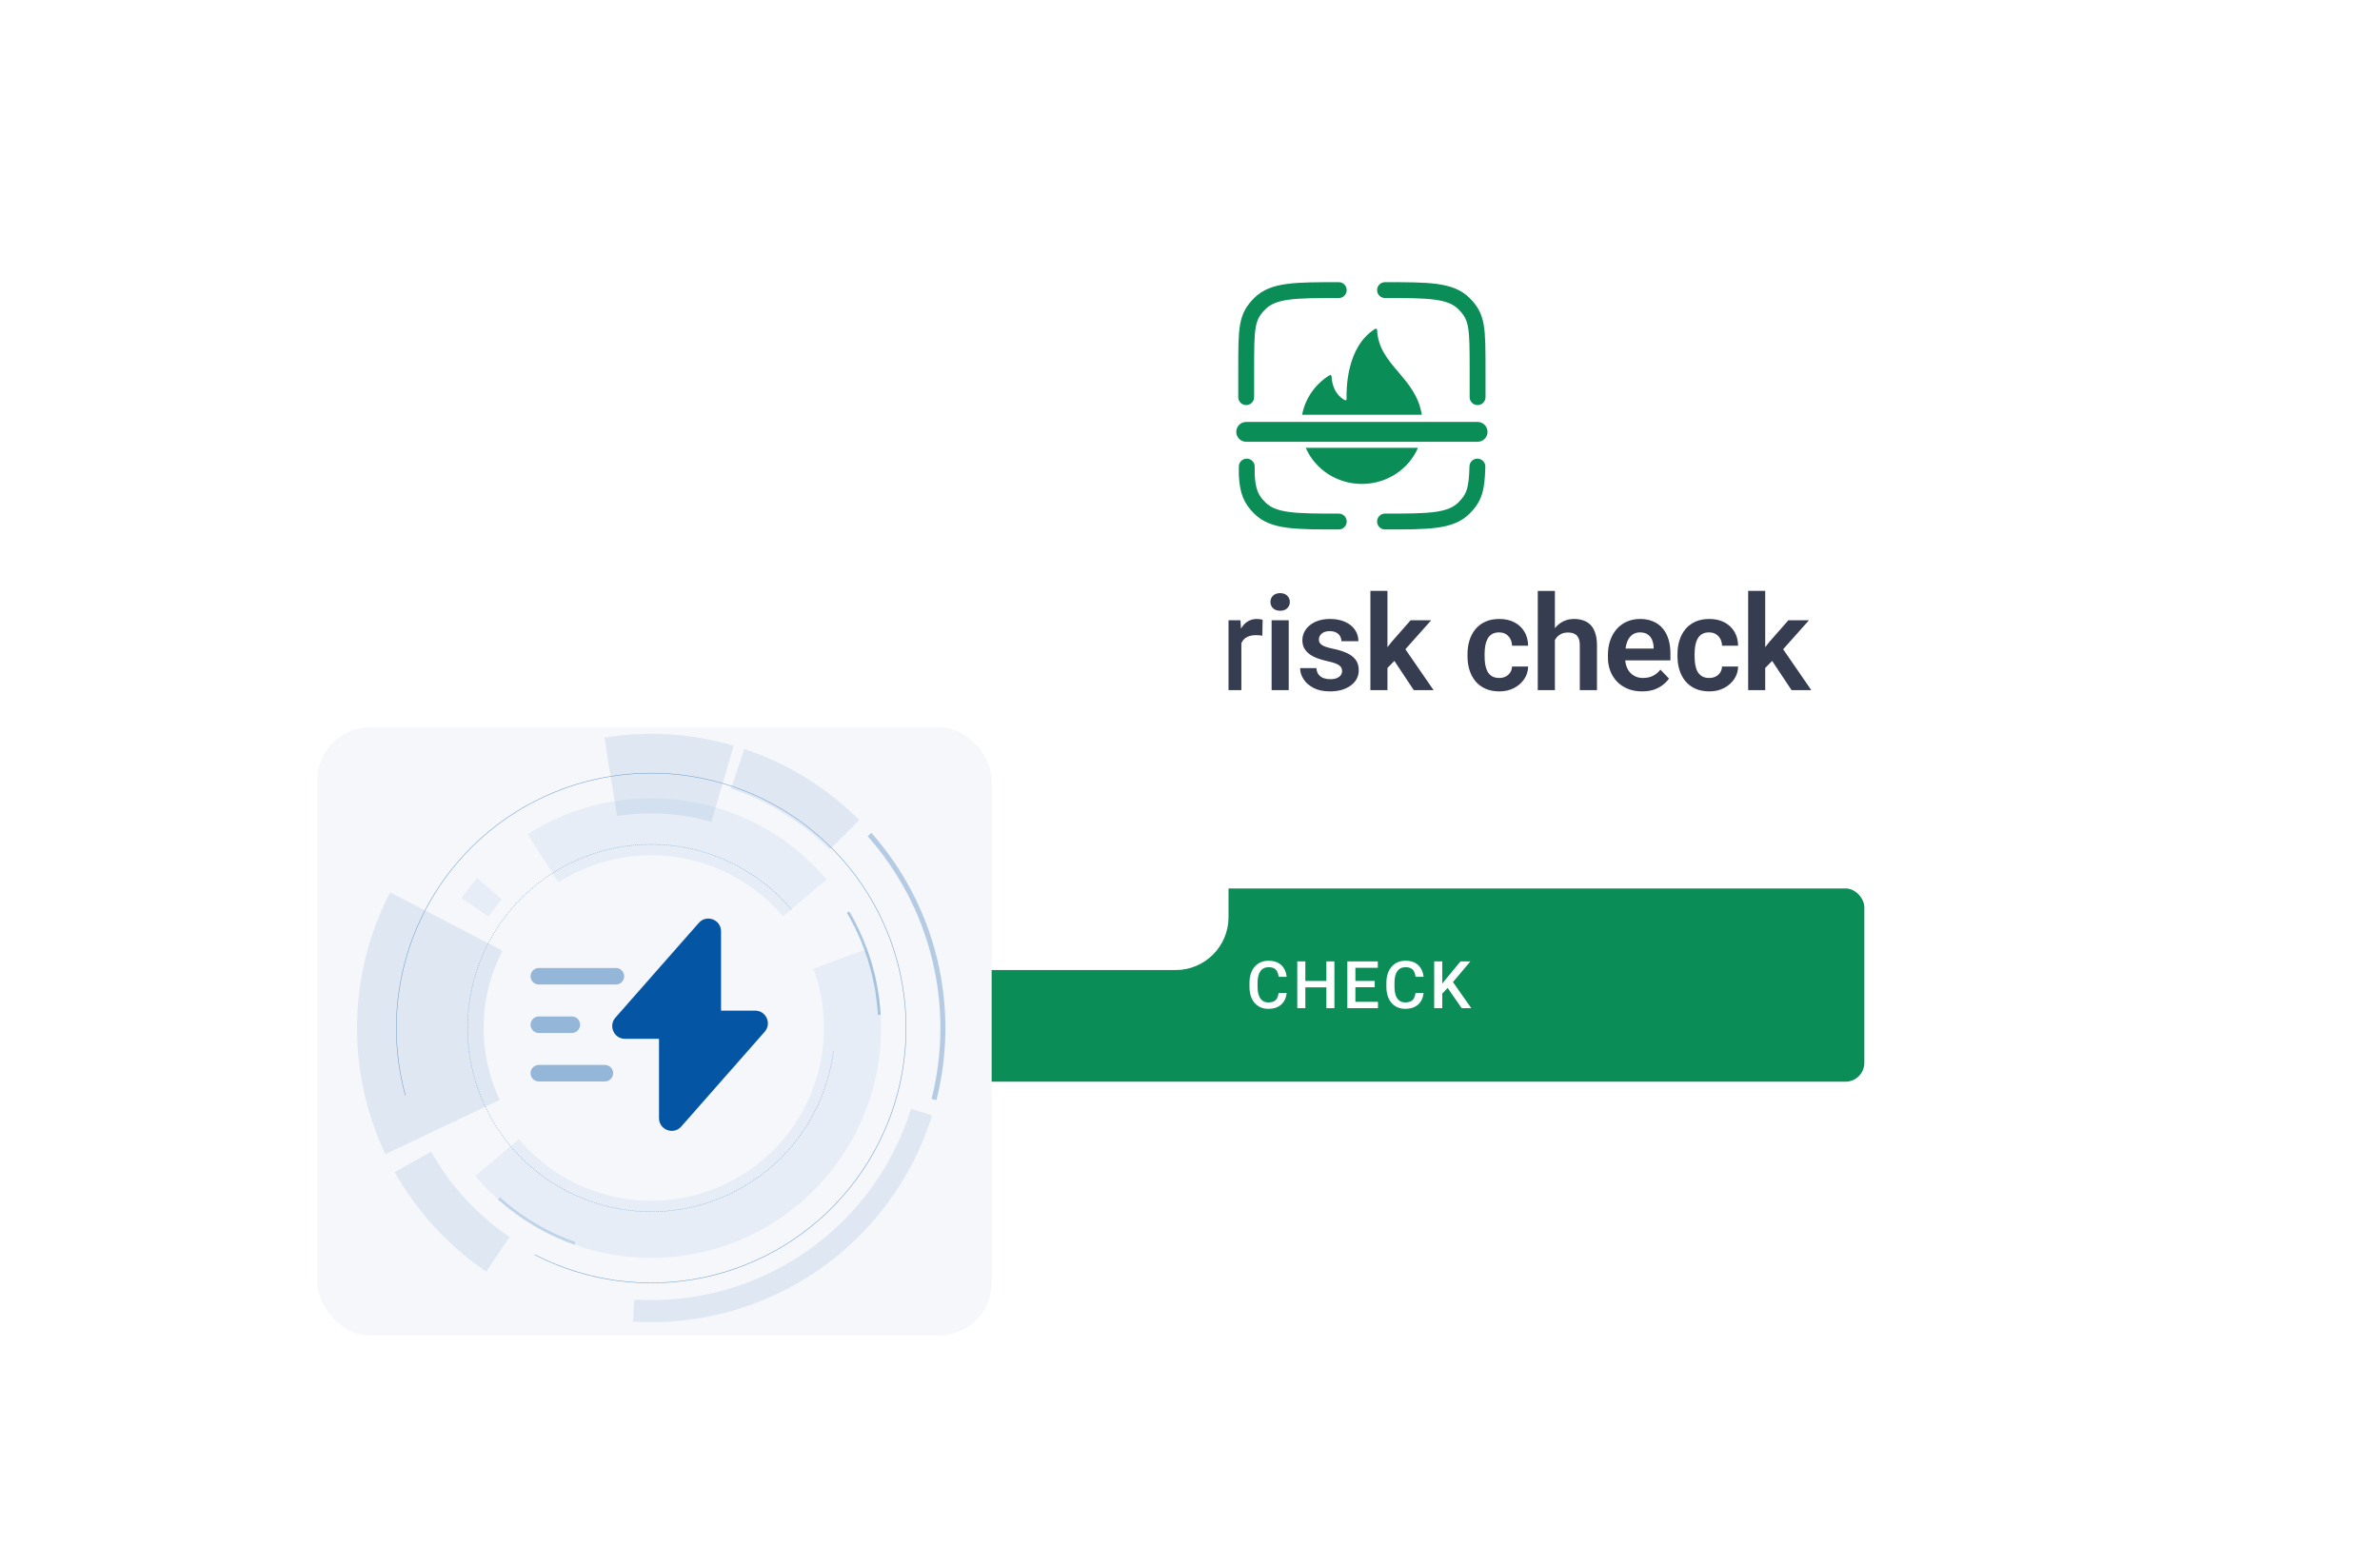 <svg width="360" height="234" viewBox="0 0 360 234" fill="none" xmlns="http://www.w3.org/2000/svg">
<rect x="100" y="12" width="212" height="180" rx="8" fill="white"/>
<path d="M202.502 78.886C195.902 78.886 192.603 78.886 190.552 76.836C189.208 75.492 188.745 74.363 188.586 71.886V70.573" stroke="#0B8D57" stroke-width="2.4" stroke-linecap="round"/>
<path d="M209.5 78.886C216.1 78.886 219.399 78.886 221.45 76.836C223.011 75.275 223.383 74.004 223.472 70.573" stroke="#0B8D57" stroke-width="2.4" stroke-linecap="round"/>
<path d="M209.5 43.882C216.1 43.882 219.399 43.882 221.45 45.932C223.5 47.983 223.5 49.532 223.5 56.132V60.073" stroke="#0B8D57" stroke-width="2.4" stroke-linecap="round"/>
<path d="M202.5 43.882C195.9 43.882 192.601 43.882 190.55 45.932C188.5 47.983 188.5 49.532 188.5 56.132V60.073" stroke="#0B8D57" stroke-width="2.4" stroke-linecap="round"/>
<path d="M214.484 67.737C213.102 70.943 209.824 73.198 205.998 73.198C202.173 73.198 198.894 70.943 197.512 67.737H214.484ZM208 49.747C208.129 49.667 208.296 49.764 208.303 49.916C208.535 55.255 214.16 57 215.063 62.737H196.961C197.431 60.237 198.978 58.062 201.11 56.76C201.241 56.68 201.405 56.776 201.413 56.928C201.53 59.286 202.849 60.227 203.43 60.528C203.556 60.593 203.691 60.497 203.687 60.355C203.635 58.903 203.661 52.437 208 49.747Z" fill="#0B8D57"/>
<path d="M188.5 65.323H223.5" stroke="#0B8D57" stroke-width="3" stroke-linecap="round"/>
<path d="M145.181 92.325L141.128 104.386H138.286L143.599 90.167H145.415L145.181 92.325ZM148.57 104.386L144.497 92.325L144.253 90.167H146.079L151.421 104.386H148.57ZM148.384 99.103V101.222H140.757V99.103H148.384ZM153.858 90.167H156.182L160.069 100.87L163.946 90.167H166.28L160.996 104.386H159.131L153.858 90.167ZM152.686 90.167H154.961L155.371 100.001V104.386H152.686V90.167ZM165.166 90.167H167.452V104.386H164.766V100.001L165.166 90.167ZM179.009 102.277V104.386H171.861V102.277H179.009ZM172.671 90.167V104.386H169.986V90.167H172.671ZM187.77 95.978V104.386H185.191V93.82H187.633L187.77 95.978ZM190.982 93.751L190.943 96.154C190.8 96.127 190.637 96.108 190.455 96.095C190.279 96.082 190.113 96.075 189.957 96.075C189.56 96.075 189.212 96.131 188.912 96.242C188.613 96.346 188.362 96.499 188.16 96.7C187.965 96.902 187.815 97.15 187.711 97.443C187.607 97.729 187.548 98.055 187.535 98.419L186.979 98.351C186.979 97.68 187.047 97.058 187.184 96.486C187.32 95.913 187.519 95.411 187.779 94.982C188.04 94.552 188.365 94.22 188.756 93.986C189.153 93.745 189.609 93.624 190.123 93.624C190.266 93.624 190.419 93.637 190.582 93.663C190.751 93.683 190.885 93.712 190.982 93.751ZM194.933 93.82V104.386H192.345V93.82H194.933ZM192.169 91.056C192.169 90.672 192.299 90.353 192.56 90.099C192.827 89.845 193.185 89.718 193.634 89.718C194.083 89.718 194.438 89.845 194.698 90.099C194.965 90.353 195.099 90.672 195.099 91.056C195.099 91.433 194.965 91.749 194.698 92.003C194.438 92.257 194.083 92.384 193.634 92.384C193.185 92.384 192.827 92.257 192.56 92.003C192.299 91.749 192.169 91.433 192.169 91.056ZM203.004 101.495C203.004 101.274 202.946 101.075 202.829 100.9C202.711 100.724 202.49 100.564 202.164 100.421C201.845 100.271 201.377 100.131 200.758 100.001C200.211 99.884 199.707 99.737 199.245 99.562C198.782 99.386 198.385 99.174 198.053 98.927C197.721 98.673 197.461 98.377 197.272 98.038C197.09 97.693 196.998 97.296 196.998 96.847C196.998 96.411 197.093 96.001 197.282 95.617C197.47 95.226 197.744 94.884 198.102 94.591C198.46 94.292 198.896 94.057 199.411 93.888C199.925 93.712 200.504 93.624 201.149 93.624C202.047 93.624 202.819 93.771 203.463 94.064C204.114 94.357 204.612 94.76 204.957 95.275C205.302 95.782 205.475 96.355 205.475 96.993H202.897C202.897 96.713 202.832 96.46 202.702 96.232C202.578 96.004 202.386 95.822 202.125 95.685C201.865 95.542 201.536 95.47 201.139 95.47C200.781 95.47 200.478 95.529 200.231 95.646C199.99 95.763 199.808 95.916 199.684 96.105C199.56 96.293 199.498 96.502 199.498 96.73C199.498 96.899 199.531 97.052 199.596 97.189C199.668 97.319 199.782 97.439 199.938 97.55C200.094 97.661 200.306 97.762 200.573 97.853C200.846 97.944 201.181 98.032 201.579 98.117C202.366 98.273 203.053 98.481 203.639 98.742C204.232 98.995 204.694 99.334 205.026 99.757C205.358 100.18 205.524 100.721 205.524 101.378C205.524 101.847 205.423 102.277 205.221 102.667C205.019 103.051 204.726 103.387 204.342 103.673C203.958 103.96 203.499 104.184 202.965 104.347C202.431 104.503 201.829 104.581 201.159 104.581C200.189 104.581 199.368 104.409 198.698 104.064C198.027 103.712 197.519 103.269 197.174 102.736C196.829 102.195 196.657 101.635 196.657 101.056H199.127C199.147 101.466 199.258 101.795 199.459 102.042C199.661 102.29 199.915 102.469 200.221 102.579C200.534 102.684 200.862 102.736 201.207 102.736C201.598 102.736 201.927 102.684 202.194 102.579C202.461 102.469 202.663 102.322 202.799 102.14C202.936 101.951 203.004 101.736 203.004 101.495ZM209.865 89.376V104.386H207.287V89.376H209.865ZM216.486 93.82L211.886 98.986L209.396 101.515L208.576 99.513L210.5 97.091L213.371 93.82H216.486ZM213.849 104.386L210.578 99.464L212.296 97.794L216.838 104.386H213.849ZM226.77 102.55C227.134 102.55 227.46 102.478 227.746 102.335C228.033 102.192 228.26 101.99 228.43 101.73C228.605 101.469 228.7 101.167 228.713 100.822H231.145C231.132 101.538 230.93 102.179 230.539 102.745C230.148 103.312 229.628 103.761 228.977 104.093C228.332 104.419 227.609 104.581 226.809 104.581C225.995 104.581 225.285 104.445 224.68 104.171C224.074 103.898 223.57 103.517 223.166 103.029C222.769 102.54 222.469 101.974 222.268 101.329C222.072 100.685 221.975 99.995 221.975 99.259V98.947C221.975 98.211 222.072 97.521 222.268 96.876C222.469 96.232 222.769 95.665 223.166 95.177C223.57 94.689 224.074 94.308 224.68 94.034C225.285 93.761 225.992 93.624 226.799 93.624C227.652 93.624 228.4 93.79 229.045 94.122C229.696 94.454 230.204 94.923 230.568 95.529C230.939 96.134 231.132 96.847 231.145 97.667H228.713C228.7 97.29 228.615 96.951 228.459 96.652C228.303 96.352 228.081 96.111 227.795 95.929C227.508 95.747 227.16 95.656 226.75 95.656C226.314 95.656 225.949 95.747 225.656 95.929C225.37 96.111 225.145 96.362 224.982 96.681C224.826 96.993 224.715 97.345 224.65 97.736C224.592 98.12 224.562 98.523 224.562 98.947V99.259C224.562 99.689 224.592 100.099 224.65 100.49C224.715 100.88 224.826 101.232 224.982 101.544C225.145 101.85 225.37 102.094 225.656 102.277C225.949 102.459 226.32 102.55 226.77 102.55ZM235.193 89.386V104.386H232.605V89.386H235.193ZM234.782 98.722H234.021C234.021 97.986 234.118 97.309 234.314 96.691C234.509 96.072 234.786 95.535 235.144 95.079C235.502 94.617 235.928 94.259 236.423 94.005C236.924 93.751 237.478 93.624 238.083 93.624C238.604 93.624 239.076 93.699 239.499 93.849C239.929 93.992 240.297 94.223 240.603 94.542C240.909 94.861 241.143 95.278 241.306 95.792C241.475 96.3 241.56 96.918 241.56 97.648V104.386H238.962V97.628C238.962 97.14 238.89 96.756 238.747 96.476C238.604 96.189 238.399 95.984 238.132 95.861C237.872 95.737 237.549 95.675 237.165 95.675C236.749 95.675 236.39 95.756 236.091 95.919C235.792 96.075 235.544 96.293 235.349 96.573C235.16 96.853 235.017 97.176 234.919 97.54C234.828 97.905 234.782 98.299 234.782 98.722ZM248.381 104.581C247.58 104.581 246.861 104.451 246.223 104.191C245.585 103.93 245.041 103.569 244.592 103.107C244.149 102.638 243.808 102.094 243.567 101.476C243.332 100.851 243.215 100.18 243.215 99.464V99.073C243.215 98.26 243.332 97.521 243.567 96.857C243.801 96.186 244.133 95.61 244.563 95.128C244.993 94.646 245.507 94.275 246.106 94.015C246.705 93.754 247.366 93.624 248.088 93.624C248.837 93.624 249.498 93.751 250.071 94.005C250.644 94.252 251.122 94.604 251.506 95.06C251.89 95.516 252.18 96.062 252.375 96.7C252.571 97.332 252.668 98.032 252.668 98.8V99.884H244.387V98.107H250.129V97.911C250.116 97.501 250.038 97.127 249.895 96.788C249.752 96.443 249.53 96.17 249.231 95.968C248.931 95.76 248.544 95.656 248.069 95.656C247.685 95.656 247.349 95.74 247.063 95.909C246.783 96.072 246.549 96.307 246.36 96.612C246.177 96.912 246.041 97.27 245.95 97.687C245.858 98.103 245.813 98.566 245.813 99.073V99.464C245.813 99.907 245.871 100.317 245.989 100.695C246.112 101.072 246.291 101.401 246.526 101.681C246.767 101.954 247.053 102.169 247.385 102.325C247.724 102.475 248.108 102.55 248.538 102.55C249.078 102.55 249.566 102.446 250.002 102.238C250.445 102.023 250.829 101.707 251.155 101.29L252.454 102.638C252.232 102.963 251.933 103.276 251.555 103.575C251.184 103.875 250.735 104.119 250.207 104.308C249.68 104.49 249.071 104.581 248.381 104.581ZM258.533 102.55C258.897 102.55 259.223 102.478 259.509 102.335C259.796 102.192 260.024 101.99 260.193 101.73C260.369 101.469 260.463 101.167 260.476 100.822H262.908C262.895 101.538 262.693 102.179 262.302 102.745C261.912 103.312 261.391 103.761 260.74 104.093C260.095 104.419 259.373 104.581 258.572 104.581C257.758 104.581 257.048 104.445 256.443 104.171C255.838 103.898 255.333 103.517 254.929 103.029C254.532 102.54 254.233 101.974 254.031 101.329C253.836 100.685 253.738 99.995 253.738 99.259V98.947C253.738 98.211 253.836 97.521 254.031 96.876C254.233 96.232 254.532 95.665 254.929 95.177C255.333 94.689 255.838 94.308 256.443 94.034C257.048 93.761 257.755 93.624 258.562 93.624C259.415 93.624 260.164 93.79 260.808 94.122C261.459 94.454 261.967 94.923 262.332 95.529C262.703 96.134 262.895 96.847 262.908 97.667H260.476C260.463 97.29 260.379 96.951 260.222 96.652C260.066 96.352 259.845 96.111 259.558 95.929C259.272 95.747 258.923 95.656 258.513 95.656C258.077 95.656 257.713 95.747 257.42 95.929C257.133 96.111 256.908 96.362 256.746 96.681C256.589 96.993 256.479 97.345 256.414 97.736C256.355 98.12 256.326 98.523 256.326 98.947V99.259C256.326 99.689 256.355 100.099 256.414 100.49C256.479 100.88 256.589 101.232 256.746 101.544C256.908 101.85 257.133 102.094 257.42 102.277C257.713 102.459 258.084 102.55 258.533 102.55ZM267.005 89.376V104.386H264.427V89.376H267.005ZM273.626 93.82L269.026 98.986L266.536 101.515L265.716 99.513L267.639 97.091L270.511 93.82H273.626ZM270.989 104.386L267.718 99.464L269.436 97.794L273.977 104.386H270.989Z" fill="#373D51"/>
<rect x="130" y="134.386" width="152" height="29.228" rx="2.846" fill="#0B8D57"/>
<path d="M193.402 150.195H194.618C194.579 150.658 194.449 151.072 194.229 151.435C194.008 151.795 193.699 152.079 193.3 152.286C192.901 152.494 192.416 152.597 191.846 152.597C191.408 152.597 191.014 152.519 190.664 152.364C190.314 152.205 190.014 151.981 189.764 151.693C189.515 151.401 189.323 151.049 189.191 150.637C189.061 150.226 188.996 149.765 188.996 149.256V148.668C188.996 148.159 189.063 147.698 189.195 147.287C189.332 146.875 189.526 146.523 189.779 146.231C190.032 145.936 190.335 145.711 190.688 145.555C191.045 145.4 191.445 145.322 191.89 145.322C192.454 145.322 192.93 145.426 193.319 145.633C193.708 145.841 194.01 146.128 194.224 146.494C194.441 146.86 194.574 147.28 194.623 147.754H193.407C193.374 147.449 193.303 147.188 193.193 146.971C193.086 146.753 192.927 146.588 192.716 146.475C192.506 146.358 192.23 146.299 191.89 146.299C191.611 146.299 191.368 146.351 191.16 146.455C190.953 146.559 190.779 146.711 190.64 146.912C190.5 147.113 190.395 147.361 190.324 147.656C190.256 147.948 190.222 148.282 190.222 148.658V149.256C190.222 149.613 190.252 149.937 190.314 150.229C190.379 150.517 190.476 150.765 190.606 150.973C190.739 151.18 190.907 151.341 191.112 151.454C191.316 151.568 191.561 151.625 191.846 151.625C192.193 151.625 192.473 151.57 192.687 151.459C192.904 151.349 193.068 151.189 193.178 150.978C193.292 150.764 193.366 150.503 193.402 150.195ZM200.905 148.376V149.344H197.146V148.376H200.905ZM197.447 145.419V152.5H196.227V145.419H197.447ZM201.844 145.419V152.5H200.628V145.419H201.844ZM208.432 151.532V152.5H204.673V151.532H208.432ZM205.018 145.419V152.5H203.798V145.419H205.018ZM207.941 148.376V149.329H204.673V148.376H207.941ZM208.408 145.419V146.392H204.673V145.419H208.408ZM214.111 150.195H215.327C215.288 150.658 215.159 151.072 214.938 151.435C214.718 151.795 214.408 152.079 214.009 152.286C213.611 152.494 213.126 152.597 212.555 152.597C212.118 152.597 211.724 152.519 211.374 152.364C211.023 152.205 210.724 151.981 210.474 151.693C210.224 151.401 210.033 151.049 209.9 150.637C209.77 150.226 209.705 149.765 209.705 149.256V148.668C209.705 148.159 209.772 147.698 209.905 147.287C210.041 146.875 210.236 146.523 210.488 146.231C210.741 145.936 211.044 145.711 211.398 145.555C211.754 145.4 212.155 145.322 212.599 145.322C213.163 145.322 213.64 145.426 214.029 145.633C214.418 145.841 214.719 146.128 214.933 146.494C215.151 146.86 215.284 147.28 215.332 147.754H214.116C214.084 147.449 214.013 147.188 213.902 146.971C213.795 146.753 213.637 146.588 213.426 146.475C213.215 146.358 212.939 146.299 212.599 146.299C212.32 146.299 212.077 146.351 211.87 146.455C211.662 146.559 211.489 146.711 211.349 146.912C211.21 147.113 211.104 147.361 211.033 147.656C210.965 147.948 210.931 148.282 210.931 148.658V149.256C210.931 149.613 210.962 149.937 211.023 150.229C211.088 150.517 211.186 150.765 211.315 150.973C211.448 151.18 211.617 151.341 211.821 151.454C212.025 151.568 212.27 151.625 212.555 151.625C212.902 151.625 213.183 151.57 213.397 151.459C213.614 151.349 213.778 151.189 213.888 150.978C214.001 150.764 214.076 150.503 214.111 150.195ZM218.157 145.419V152.5H216.936V145.419H218.157ZM222.412 145.419L219.543 148.828L217.909 150.56L217.695 149.349L218.862 147.909L220.924 145.419H222.412ZM221.099 152.5L218.769 149.144L219.611 148.313L222.548 152.5H221.099Z" fill="white"/>
<g filter="url(#filter0_ddddd_4128_42737)">
<rect x="48" y="110" width="102" height="92" rx="8" fill="white"/>
</g>
<rect x="48" y="110" width="102" height="92" rx="8" fill="#F5F7FB"/>
<g opacity="0.6" clip-path="url(#clip0_4128_42737)">
<path d="M110.978 112.785C104.631 110.931 97.951 110.515 91.422 111.566L93.335 123.441C98.099 122.673 102.974 122.977 107.606 124.33L110.978 112.785Z" fill="#0455A3" fill-opacity="0.15"/>
<path d="M95.724 199.913C105.675 200.535 115.547 197.797 123.756 192.138C131.965 186.48 138.036 178.228 140.995 168.706L137.805 167.714C135.068 176.521 129.453 184.154 121.86 189.388C114.267 194.622 105.136 197.154 95.932 196.579L95.724 199.913Z" fill="#0455A3" fill-opacity="0.15"/>
<path d="M141.644 166.403C143.42 159.374 143.452 152.018 141.737 144.973C140.022 137.929 136.612 131.411 131.803 125.985L131.24 126.484C135.967 131.818 139.32 138.227 141.006 145.151C142.692 152.076 142.66 159.308 140.914 166.218L141.644 166.403Z" fill="#0455A3" fill-opacity="0.45"/>
<path d="M60.16 132.979C64.212 126.08 70.051 120.402 77.061 116.545" stroke="#F5F7FB" stroke-width="0.07" stroke-dasharray="0.07 0.07"/>
<path d="M72.166 132.803C71.329 133.774 70.546 134.792 69.82 135.85L73.902 138.646C74.524 137.739 75.195 136.866 75.914 136.033L72.166 132.803Z" fill="#0455A3" fill-opacity="0.1"/>
<path d="M125.023 133.024C119.587 126.61 112.012 122.382 103.698 121.125C95.385 119.868 86.898 121.666 79.809 126.186L84.45 133.465C89.779 130.067 96.159 128.715 102.408 129.66C108.657 130.605 114.352 133.783 118.438 138.605L125.023 133.024Z" fill="#0455A3" fill-opacity="0.1"/>
<path d="M126.051 159.042C125.238 165.366 122.275 171.217 117.658 175.614C113.042 180.011 107.053 182.686 100.698 183.191C94.343 183.695 88.007 181.998 82.755 178.384C77.503 174.771 73.653 169.46 71.853 163.344C70.052 157.228 70.411 150.679 72.867 144.796C75.324 138.913 79.73 134.054 85.344 131.035C90.96 128.016 97.442 127.02 103.705 128.214C109.967 129.409 115.628 132.721 119.737 137.595" stroke="#0455A3" stroke-opacity="0.9" stroke-width="0.07" stroke-dasharray="0.14 0.14"/>
<path d="M61.319 165.701C58.978 157.167 59.643 148.088 63.203 139.987C66.764 131.886 73.002 125.256 80.872 121.211C88.742 117.165 97.764 115.949 106.424 117.768C115.084 119.587 122.855 124.329 128.433 131.199C134.01 138.069 137.054 146.648 137.055 155.497C137.056 164.346 134.012 172.926 128.436 179.797C122.86 186.667 115.089 191.411 106.43 193.231C97.77 195.051 88.748 193.837 80.877 189.792" stroke="#0455A3" stroke-width="0.07"/>
<path d="M86.928 188.062C82.715 186.565 78.833 184.264 75.496 181.288" stroke="#0455A3" stroke-opacity="0.6" stroke-width="0.417" stroke-dasharray="0.07 0.07"/>
<path d="M128.299 138.001C131.068 142.716 132.678 148.021 132.998 153.48" stroke="#0455A3" stroke-width="0.417" stroke-dasharray="0.07 0.07"/>
<path d="M71.886 177.869C77.147 184.128 84.447 188.333 92.501 189.744C100.555 191.155 108.849 189.682 115.925 185.584C123 181.485 128.405 175.024 131.189 167.336C133.973 159.647 133.957 151.223 131.146 143.545L123.04 146.513C125.153 152.285 125.165 158.617 123.072 164.397C120.98 170.176 116.917 175.033 111.598 178.114C106.279 181.195 100.045 182.302 93.99 181.241C87.936 180.181 82.449 177.02 78.494 172.315L71.886 177.869Z" fill="#0455A3" fill-opacity="0.1"/>
<path d="M59.02 134.967C55.849 141.065 54.133 147.815 54.007 154.688C53.882 161.56 55.35 168.368 58.297 174.578L75.593 166.37C73.914 162.832 73.077 158.953 73.149 155.037C73.22 151.121 74.198 147.275 76.005 143.801L59.02 134.967Z" fill="#0455A3" fill-opacity="0.15"/>
<path d="M59.701 177.292C63.084 183.315 67.822 188.467 73.541 192.342L77.087 187.108C72.18 183.784 68.115 179.364 65.213 174.196L59.701 177.292Z" fill="#0455A3" fill-opacity="0.15"/>
<path d="M129.966 124.034C125.082 119.149 119.127 115.469 112.574 113.284L110.575 119.281C116.197 121.155 121.306 124.313 125.496 128.504L129.966 124.034Z" fill="#0455A3" fill-opacity="0.15"/>
</g>
<path d="M94.532 157.133H99.682V169.133C99.682 170.9 101.882 171.733 103.049 170.4L115.665 156.066C116.765 154.816 115.882 152.866 114.215 152.866H109.065V140.866C109.065 139.1 106.865 138.266 105.699 139.6L93.082 153.933C91.999 155.183 92.882 157.133 94.532 157.133Z" fill="#0456A5"/>
<path opacity="0.4" d="M93.167 148.917H81.5C80.817 148.917 80.25 148.35 80.25 147.667C80.25 146.983 80.817 146.417 81.5 146.417H93.167C93.85 146.417 94.417 146.983 94.417 147.667C94.417 148.35 93.85 148.917 93.167 148.917Z" fill="#0456A5"/>
<path opacity="0.4" d="M91.5 163.583H81.5C80.817 163.583 80.25 163.016 80.25 162.333C80.25 161.65 80.817 161.083 81.5 161.083H91.5C92.183 161.083 92.75 161.65 92.75 162.333C92.75 163.016 92.183 163.583 91.5 163.583Z" fill="#0456A5"/>
<path opacity="0.4" d="M86.5 156.25H81.5C80.817 156.25 80.25 155.683 80.25 155C80.25 154.316 80.817 153.75 81.5 153.75H86.5C87.183 153.75 87.75 154.316 87.75 155C87.75 155.683 87.183 156.25 86.5 156.25Z" fill="#0456A5"/>
<defs>
<filter id="filter0_ddddd_4128_42737" x="36.028" y="56.725" width="158.877" height="157.247" filterUnits="userSpaceOnUse" color-interpolation-filters="sRGB">
<feFlood flood-opacity="0" result="BackgroundImageFix"/>
<feColorMatrix in="SourceAlpha" type="matrix" values="0 0 0 0 0 0 0 0 0 0 0 0 0 0 0 0 0 0 127 0" result="hardAlpha"/>
<feOffset/>
<feGaussianBlur stdDeviation="5.986"/>
<feComposite in2="hardAlpha" operator="out"/>
<feColorMatrix type="matrix" values="0 0 0 0 0.008 0 0 0 0 0.267 0 0 0 0 0.514 0 0 0 0.08 0"/>
<feBlend mode="normal" in2="BackgroundImageFix" result="effect1_dropShadow_4128_42737"/>
<feColorMatrix in="SourceAlpha" type="matrix" values="0 0 0 0 0 0 0 0 0 0 0 0 0 0 0 0 0 0 127 0" result="hardAlpha"/>
<feOffset dx="20.96" dy="-29.33"/>
<feGaussianBlur stdDeviation="11.972"/>
<feComposite in2="hardAlpha" operator="out"/>
<feColorMatrix type="matrix" values="0 0 0 0 0.008 0 0 0 0 0.267 0 0 0 0 0.514 0 0 0 0.01 0"/>
<feBlend mode="normal" in2="effect1_dropShadow_4128_42737" result="effect2_dropShadow_4128_42737"/>
<feColorMatrix in="SourceAlpha" type="matrix" values="0 0 0 0 0 0 0 0 0 0 0 0 0 0 0 0 0 0 127 0" result="hardAlpha"/>
<feOffset dx="11.49" dy="-16.76"/>
<feGaussianBlur stdDeviation="5.986"/>
<feComposite in2="hardAlpha" operator="out"/>
<feColorMatrix type="matrix" values="0 0 0 0 0.008 0 0 0 0 0.267 0 0 0 0 0.514 0 0 0 0.05 0"/>
<feBlend mode="normal" in2="effect2_dropShadow_4128_42737" result="effect3_dropShadow_4128_42737"/>
<feColorMatrix in="SourceAlpha" type="matrix" values="0 0 0 0 0 0 0 0 0 0 0 0 0 0 0 0 0 0 127 0" result="hardAlpha"/>
<feOffset dx="4.73" dy="-7.18"/>
<feGaussianBlur stdDeviation="4.49"/>
<feComposite in2="hardAlpha" operator="out"/>
<feColorMatrix type="matrix" values="0 0 0 0 0.008 0 0 0 0 0.267 0 0 0 0 0.514 0 0 0 0.09 0"/>
<feBlend mode="normal" in2="effect3_dropShadow_4128_42737" result="effect4_dropShadow_4128_42737"/>
<feColorMatrix in="SourceAlpha" type="matrix" values="0 0 0 0 0 0 0 0 0 0 0 0 0 0 0 0 0 0 127 0" result="hardAlpha"/>
<feOffset dx="-1.352" dy="-2"/>
<feGaussianBlur stdDeviation="2.694"/>
<feComposite in2="hardAlpha" operator="out"/>
<feColorMatrix type="matrix" values="0 0 0 0 0.008 0 0 0 0 0.267 0 0 0 0 0.514 0 0 0 0.1 0"/>
<feBlend mode="normal" in2="effect4_dropShadow_4128_42737" result="effect5_dropShadow_4128_42737"/>
<feBlend mode="normal" in="SourceGraphic" in2="effect5_dropShadow_4128_42737" result="shape"/>
</filter>
<clipPath id="clip0_4128_42737">
<rect width="89" height="89" fill="white" transform="translate(54 111)"/>
</clipPath>
</defs>
</svg>
